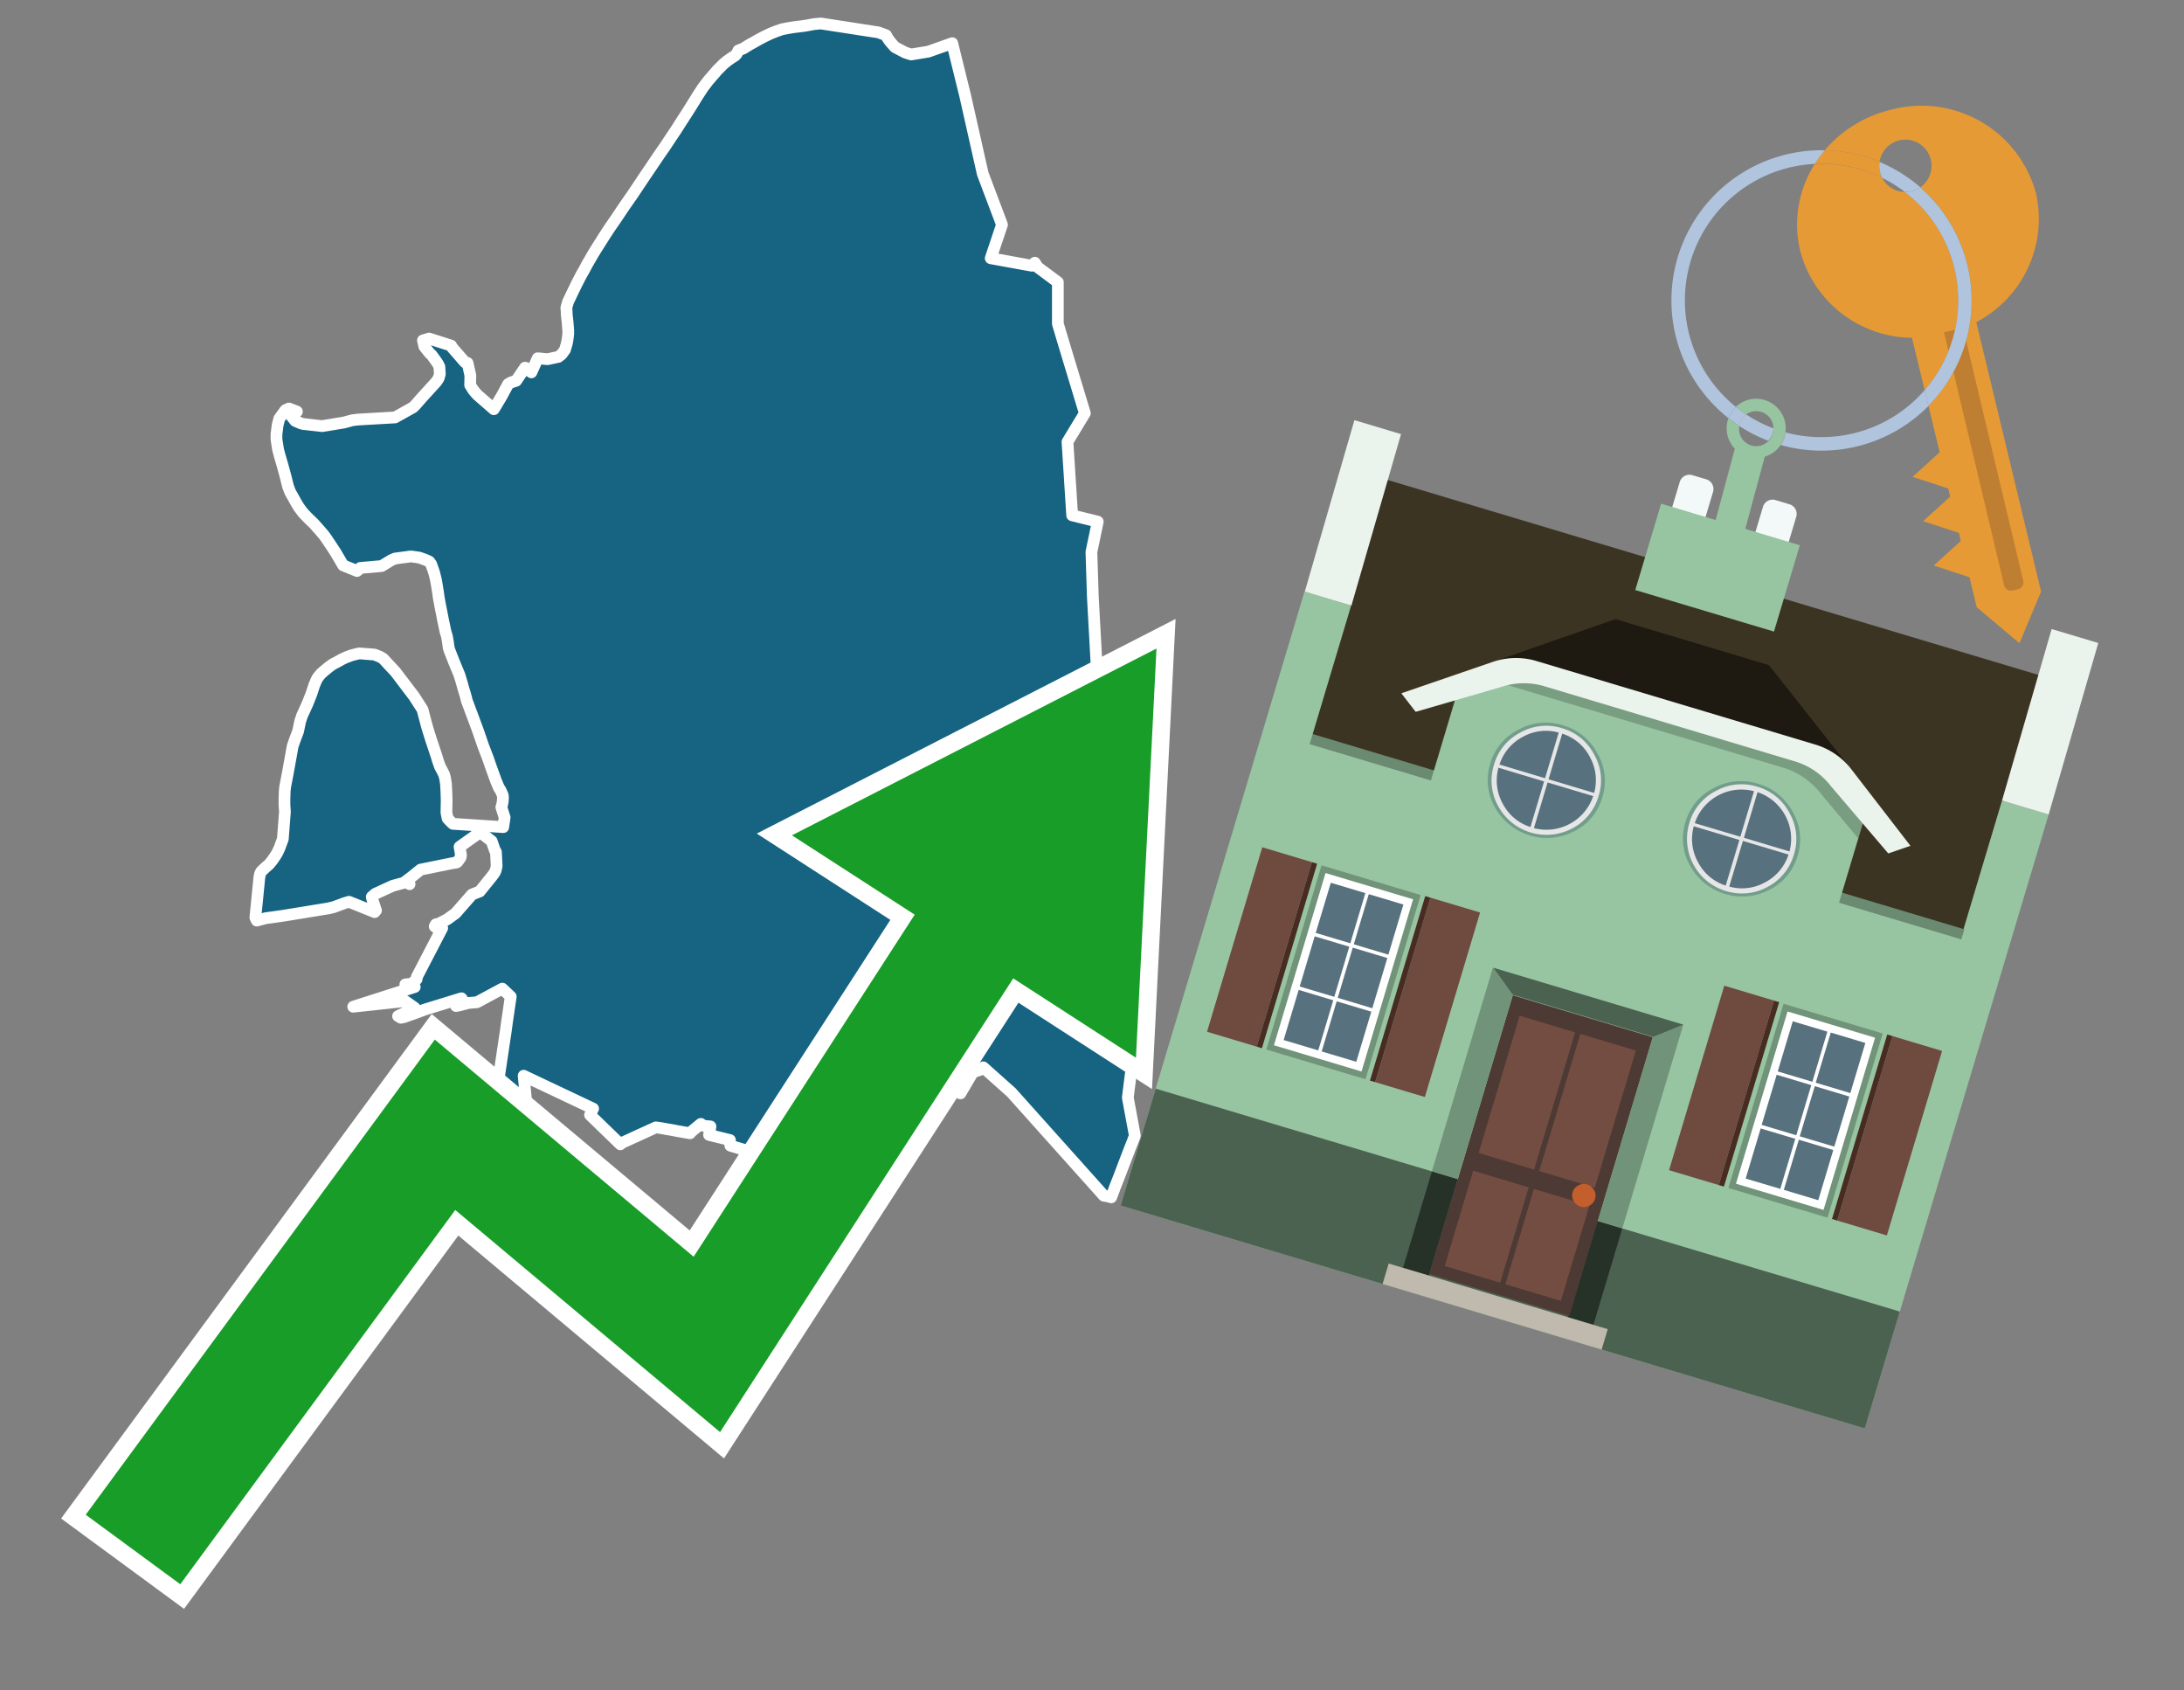 <svg id="Text" xmlns="http://www.w3.org/2000/svg" width="93.05" height="72" viewBox="0 0 93.05 72"><rect x="0" y="0" width="93.05" height="72" fill="#808080" stroke="none"/><polygon points="22.37,15.66 22.49,15.71 22.55,15.78 22.64,15.86 22.91,15.26 23.33,15.3 23.79,15.2 23.93,15.09 24.07,14.9 24.15,14.63 24.18,14.47 24.21,14.23 24.21,14.07 24.18,13.7 24.15,13.43 24.14,13.23 24.13,13.11 24.2,12.86 24.31,12.63 24.4,12.44 24.57,12.09 24.76,11.72 24.87,11.53 25.03,11.23 25.13,11.06 25.28,10.8 25.41,10.59 25.6,10.29 25.77,10.02 26,9.67 26.25,9.31 26.57,8.83 26.96,8.27 27.4,7.61 28.09,6.59 28.36,6.2 28.59,5.85 28.8,5.54 29.06,5.13 29.19,4.93 29.35,4.68 29.55,4.36 29.71,4.1 29.95,3.73 30.18,3.43 30.44,3.13 30.56,2.99 30.83,2.72 30.99,2.59 31.16,2.47 31.32,2.37 31.39,2.29 31.46,2.15 31.56,2.11 31.68,2.06 31.92,1.91 32.12,1.8 32.33,1.68 32.56,1.56 32.83,1.43 33.08,1.33 33.31,1.25 33.51,1.21 33.8,1.16 34.21,1.11 34.4,1.08 34.66,1.03 34.97,1 37.43,1.38 37.75,1.5 37.82,1.63 37.92,1.77 38.12,2 38.17,2.03 38.57,2.24 38.82,2.32 39.55,2.2 40.57,1.84 41.12,4.07 41.87,7.4 42.69,9.57 42.21,11 43.97,11.32 44,11.28 44.09,11.19 44.21,11.38 45.07,12.02 45.07,13.79 45.39,14.86 46.22,17.6 45.48,18.82 45.68,21.95 46.77,22.22 46.5,23.51 46.56,25.41 46.8,29.78 47.26,29.75 47.31,29.92 47.32,29.95 46.83,30.26 46.83,30.38 46.84,30.43 47.02,30.55 47.03,30.67 47.01,30.82 47.05,30.89 47.09,31.06 47.02,31.24 46.94,31.35 46.98,31.38 47.11,31.57 47.11,31.85 47.58,31.81 47.56,31.89 47.52,31.99 47.47,32.08 47.47,32.11 47.12,32.42 46.9,33.16 46.88,34.66 47.06,34.69 47.29,34.73 47.32,34.79 47.35,34.89 47.36,35.06 47.22,35.13 47.17,35.16 47.13,35.19 47.28,35.42 47.28,35.54 47.24,35.71 47.11,35.68 46.85,37.69 47.81,38.01 47.82,38.55 47.24,38.52 47.09,41.4 47.56,41.37 47.62,41.34 48.04,41.1 48.07,41.14 48.17,41.24 48.32,41.46 48.34,41.5 48.41,41.66 48.42,41.75 48.42,41.81 47.99,41.85 48.03,41.99 48.03,42.07 48,42.15 47.87,42.37 47.85,42.42 47.69,42.3 47.6,42.23 47.54,43.2 47.6,43.7 48.76,45.06 48.26,45.1 48.05,46.75 48.35,48.37 48.34,48.41 48.29,48.53 48.25,48.64 48.13,48.94 47.9,49.54 47.68,50.12 47.49,50.6 47.46,50.69 47.34,51 47.21,50.96 47.03,50.93 43.09,46.53 41.89,45.46 41.86,45.49 41.87,45.53 41.45,45.67 40.92,46.57 40.84,46.48 40.7,46.34 40.58,46.37 40.53,46.4 40.44,46.45 39.84,46.65 39.35,46.72 39.27,46.79 39.15,46.85 38.98,46.9 38.93,46.93 38.79,46.99 37.84,47.25 37.17,47.41 35.75,47.73 34.55,48.49 34.55,48.98 34.62,49.03 32.1,49.09 31.12,48.8 31.09,48.61 31.1,48.56 30.21,48.34 30.27,47.98 29.97,47.95 29.9,47.91 29.86,47.87 29.41,48.24 29.4,48.27 28.88,48.18 28.62,48.13 28.44,48.1 28.16,48.05 27.94,48.02 26.43,48.71 26.43,48.74 25.14,47.49 25.22,47.32 25.27,47.22 22.31,45.82 22.44,47.14 22.44,47.46 22.47,47.8 22.61,48.67 22.69,49.15 22.76,49.64 20.4,49.96 17.41,50.88 18.26,46.96 18.64,47.04 21.16,46.07 21.19,46.03 21.28,45.72 21.46,44.51 21.54,43.98 21.6,43.54 21.71,42.79 21.76,42.45 21.4,42.11 20.32,42.69 19.96,42.72 19.58,42.82 19.43,42.85 19.39,42.75 19.69,42.56 19.66,42.52 18.1,43 17.67,43.16 17.22,43.32 17.08,43.35 16.96,43.28 17.6,42.97 17.67,42.93 17.26,42.64 15.05,42.88 17.67,42.04 17.27,41.93 17.55,41.9 17.75,41.71 17.76,41.61 18.84,39.53 18.69,39.59 18.52,39.46 18.57,39.37 18.7,39.34 19.05,39.16 19.34,38.95 19.4,38.91 20.11,38.1 20.44,37.97 20.98,37.3 21.08,37.16 21.12,37.07 21.16,36.89 21.13,36.29 21.08,36.21 20.99,35.95 20.95,35.83 20.67,35.61 20.45,35.45 19.58,36.07 19.64,36.43 19.62,36.53 19.49,36.71 19.44,36.74 19.25,36.77 17.92,37.04 17.56,37.33 17.35,37.49 17.45,37.66 17.28,37.54 17.25,37.57 17.21,37.6 16.73,37.73 15.99,38.07 15.84,38.2 15.86,38.29 15.87,38.33 16,38.72 16.01,38.75 16.02,38.78 15.98,38.82 15.96,38.85 14.87,38.41 14.67,38.47 14.21,38.64 14,38.69 12.1,39 11.82,39.04 11.32,39.11 10.94,39.21 10.88,39.08 11.05,37.37 11.08,37.22 11.13,37.12 11.32,36.94 11.46,36.82 11.6,36.65 11.73,36.46 11.81,36.33 11.9,36.14 12.05,35.74 12.14,34.57 12.12,34.29 12.12,34.03 12.13,33.7 12.15,33.51 12.2,33.25 12.26,32.94 12.47,31.78 12.56,31.52 12.7,31.15 12.79,30.72 12.87,30.48 13.09,30 13.27,29.55 13.39,29.18 13.48,28.97 13.54,28.86 13.68,28.69 13.83,28.56 14,28.42 14.18,28.29 14.39,28.18 14.55,28.09 14.74,28 14.98,27.91 15.3,27.83 15.95,27.88 16.18,27.97 16.32,28.05 16.57,28.32 16.71,28.47 16.85,28.62 17.64,29.66 18,30.22 18.15,30.79 18.21,31.01 18.35,31.46 18.6,32.21 18.65,32.38 18.74,32.64 18.85,32.85 18.92,32.99 18.96,33.13 19,33.38 19.02,33.75 19.03,34.09 19.02,34.61 19.07,34.86 19.2,35 19.3,35.09 21.44,35.23 21.5,34.82 21.36,34.38 21.38,34.33 21.42,34.14 21.43,33.97 21.42,33.87 21.33,33.67 21.25,33.54 21.14,33.28 20.94,32.73 20.87,32.53 20.79,32.3 20.58,31.75 20.36,31.11 19.88,29.82 19.86,29.72 19.79,29.48 19.74,29.32 19.68,29.1 19.62,28.9 19.57,28.74 19.35,28.21 19.17,27.75 19.12,27.61 19.08,27.32 19.04,27.1 18.98,26.9 18.93,26.66 18.88,26.43 18.83,26.17 18.76,25.82 18.69,25.44 18.67,25.28 18.62,24.97 18.58,24.73 18.54,24.56 18.49,24.37 18.37,24.03 18.29,23.92 18.23,23.89 18.09,23.83 17.86,23.75 17.51,23.7 16.83,23.79 16.67,23.86 16.26,24.11 15.35,24.19 15.28,24.26 15.21,24.32 14.62,24.08 14.31,23.55 14.18,23.35 13.9,22.93 13.79,22.78 13.67,22.64 13.37,22.3 13.18,22.12 13.08,22.02 12.91,21.84 12.73,21.6 12.6,21.38 12.36,20.95 12.27,20.71 12.16,20.27 12.04,19.83 11.92,19.42 11.85,19.16 11.78,18.72 11.78,18.49 11.83,18.1 11.9,17.83 12.16,17.47 12.31,17.4 12.65,17.53 12.61,17.57 12.45,17.63 12.42,17.73 12.58,17.93 12.81,18.03 12.92,18.06 13.72,18.15 14.64,18 15.01,17.9 15.26,17.87 16.83,17.78 17.6,17.35 17.69,17.26 17.91,17.01 17.98,16.93 18.59,16.26 18.69,16.11 18.74,15.93 18.72,15.62 18.66,15.5 18.58,15.38 18.39,15.12 18.31,15.05 18.08,14.76 18.02,14.5 18.28,14.42 19.22,14.72 19.27,14.81 19.81,15.43 19.92,15.46 20.04,15.99 20.03,16.4 20.16,16.61 20.26,16.73 20.34,16.82 21.04,17.43 21.37,16.88 21.65,16.36 21.77,16.29 21.99,16.22 " fill="#166382" stroke="#fff" stroke-linejoin="round" stroke-width="0.5"/><polygon points="49.272 27.624 33.741 35.58 38.97 38.959 29.553 53.529 18.525 44.281 3.652 64.518 7.681 67.479 19.396 51.538 30.678 60.999 43.169 41.673 48.398 45.053 49.272 27.624" fill="none" stroke="#fff" stroke-miterlimit="10" stroke-width="1.5"/><polygon points="49.272 27.624 33.741 35.58 38.97 38.959 29.553 53.529 18.525 44.281 3.652 64.518 7.681 67.479 19.396 51.538 30.678 60.999 43.169 41.673 48.398 45.053 49.272 27.624" fill="#179d28"/><path d="M80.19,7.577a1.16,1.16,0,0,1-.094-.251,1.114,1.114,0,0,1-.018-.429A6.367,6.367,0,0,0,77.743,6.4a5.269,5.269,0,0,0-.423.577c.1,0,.192-.007.288-.007A5.794,5.794,0,0,1,80.19,7.577Z" fill="#e69a35"/><path d="M77.608,6.4A6.394,6.394,0,0,0,73.64,17.81a1.26,1.26,0,0,1,.317-.48A5.821,5.821,0,0,1,77.32,6.981a5.269,5.269,0,0,1,.423-.577Z" fill="#b0c4de"/><path d="M84.2,13.72a4.962,4.962,0,0,0,2.545-5.48,5.047,5.047,0,0,0-6.179-3.566A5.322,5.322,0,0,0,77.743,6.4a6.367,6.367,0,0,1,2.335.493,1.114,1.114,0,1,1,1.736,1.084,6.392,6.392,0,0,1,.347,9.3l.479,1.985-.438.4-.716.648.92.3.6.2.082.341-.438.4-.716.648.92.3.605.2.082.341-.438.4-.716.649.92.3.605.2.307,1.274,1.821,1.534.921-2.2Z" fill="#e69a35"/><path d="M81.154,8.179a1.115,1.115,0,0,1-.964-.6,5.794,5.794,0,0,0-2.582-.6c-.1,0-.192,0-.288.007a4.783,4.783,0,0,0-.625,3.685,4.962,4.962,0,0,0,4.765,3.715L82,16.617a5.82,5.82,0,0,0-.846-8.438Z" fill="#e69a35"/><path d="M74.1,18.142a6.386,6.386,0,0,0,1.232.63.73.73,0,0,0,.224-.527h0a5.783,5.783,0,0,1-1.159-.593A.733.733,0,0,0,74.1,18.142Z" fill="#b0c4de"/><path d="M74.4,17.652q-.228-.152-.44-.322a1.26,1.26,0,0,0-.317.48c.148.117.3.228.46.332A.733.733,0,0,1,74.4,17.652Z" fill="#b0c4de"/><path d="M74.824,16.984a1.257,1.257,0,0,0-.867.346c.141.114.288.222.44.322a.731.731,0,0,1,1.159.593h0a.732.732,0,1,1-1.463,0,.7.7,0,0,1,.007-.1c-.158-.1-.312-.215-.46-.332a1.258,1.258,0,0,0,.273,1.3l-.979,3.635,1.275.341.98-3.639a1.266,1.266,0,0,0,.681-.5,1.249,1.249,0,0,0,.2-.538,1.328,1.328,0,0,0,.012-.168A1.262,1.262,0,0,0,74.824,16.984Z" fill="#97c4a1"/><path d="M85.974,25.1l-.226.053a.3.3,0,0,1-.362-.223l-2.56-10.777.81-.193L86.2,24.736A.3.3,0,0,1,85.974,25.1Z" fill="#bf7f32"/><path d="M80.1,7.326a1.16,1.16,0,0,0,.094.251,5.833,5.833,0,0,1,.964.6,1.137,1.137,0,0,0,.287-.031,1.108,1.108,0,0,0,.373-.167A6.371,6.371,0,0,0,80.078,6.9,1.114,1.114,0,0,0,80.1,7.326Z" fill="#b0c4de"/><path d="M77.608,18.618a5.836,5.836,0,0,1-1.534-.2,1.24,1.24,0,0,1-.2.537,6.4,6.4,0,0,0,6.291-1.666L82,16.617A5.807,5.807,0,0,1,77.608,18.618Z" fill="#b0c4de"/><path d="M81.814,7.981a1.108,1.108,0,0,1-.373.167,1.137,1.137,0,0,1-.287.031A5.82,5.82,0,0,1,82,16.617l.161.667a6.392,6.392,0,0,0-.347-9.3Z" fill="#b0c4de"/><polygon points="83.79 39.753 55.78 31.364 58.988 20.404 86.964 28.783 83.79 39.753 83.79 39.753" fill="#3c3422" fill-rule="evenodd"/><polygon points="81.705 53.32 87.284 34.692 85.297 34.097 83.656 39.575 55.926 31.269 57.567 25.791 55.579 25.196 47.746 51.348 79.451 60.844 81.705 53.32" fill="#97c4a1" fill-rule="evenodd"/><rect x="69.522" y="21.148" width="0.444" height="28.983" transform="translate(15.592 92.226) rotate(-73.326)" opacity="0.3"/><polygon points="87.284 34.692 85.297 34.097 87.411 26.793 89.398 27.388 87.284 34.692 87.284 34.692" fill="#eaf3ec" fill-rule="evenodd"/><polygon points="57.578 25.794 55.591 25.199 57.705 17.896 59.692 18.491 57.578 25.794 57.578 25.794" fill="#eaf3ec" fill-rule="evenodd"/><polygon points="79.451 60.844 80.943 55.865 49.238 46.369 47.747 51.348 79.451 60.844 79.451 60.844" fill="#4c6251" fill-rule="evenodd"/><path d="M71.566,20.528l-.522,1.743,1.418.425.523-1.744a.432.432,0,0,0-.289-.536l-.593-.177A.431.431,0,0,0,71.566,20.528Z" fill="#f3f9f8" fill-rule="evenodd"/><path d="M75.111,21.589l-.522,1.743,1.418.425.522-1.743a.43.43,0,0,0-.289-.536l-.593-.178A.43.43,0,0,0,75.111,21.589Z" fill="#f3f9f8" fill-rule="evenodd"/><polygon points="75.368 28.329 68.829 26.37 63.807 28.121 78.733 32.591 75.368 28.329" fill="#1e1a11"/><polygon points="78.248 32.422 64.442 28.287 62.236 28.998 60.064 36.247 77.453 41.455 79.651 34.116 78.248 32.422" fill="#97c4a1"/><path d="M77.74,32.516S65.088,28.725,65,28.7l-.938.43,11.892,3.562a3.175,3.175,0,0,1,1.532,1l1.685,2.02.327-1.09Z" fill-rule="evenodd" opacity="0.2"/><path d="M77.35,31.716,65.458,28.154a3.041,3.041,0,0,0-1.854.037l-3.9,1.339.611.79,3.626-1.054a3.045,3.045,0,0,1,1.855-.037l10.673,3.2A3.028,3.028,0,0,1,78,33.477l2.45,2.874.945-.325-2.518-3.26A3.036,3.036,0,0,0,77.35,31.716Z" fill="#eaf3ec"/><polygon points="76.683 23.223 70.773 21.453 69.671 25.132 75.581 26.902 76.683 23.223 76.683 23.223" fill="#97c4a1" fill-rule="evenodd"/><g id="Symbol_9_0_Layer2_0_MEMBER_8_MEMBER_21_MEMBER_0_FILL" data-name="Symbol 9 0 Layer2 0 MEMBER 8 MEMBER 21 MEMBER 0 FILL"><path d="M66.584,30.892a2.39,2.39,0,0,0-1.891.189,2.317,2.317,0,0,0-1.2,1.448A2.345,2.345,0,0,0,63.7,34.4a2.528,2.528,0,0,0,3.367,1.008,2.339,2.339,0,0,0,1.2-1.447,2.313,2.313,0,0,0-.208-1.87A2.394,2.394,0,0,0,66.584,30.892Z" fill="#729d8c"/></g><g id="Symbol_9_0_Layer2_0_MEMBER_8_MEMBER_21_MEMBER_1_FILL" data-name="Symbol 9 0 Layer2 0 MEMBER 8 MEMBER 21 MEMBER 1 FILL"><path d="M66.547,31.016a2.241,2.241,0,0,0-1.769.185,2.213,2.213,0,0,0-1.127,1.376,2.239,2.239,0,0,0,.185,1.768,2.341,2.341,0,0,0,3.145.942,2.234,2.234,0,0,0,1.126-1.376,2.207,2.207,0,0,0-.185-1.768A2.237,2.237,0,0,0,66.547,31.016Z" fill="#e6e6e6"/></g><g id="Symbol_9_0_Layer2_0_MEMBER_8_MEMBER_21_MEMBER_2_MEMBER_0_FILL" data-name="Symbol 9 0 Layer2 0 MEMBER 8 MEMBER 21 MEMBER 2 MEMBER 0 FILL"><path d="M65.787,33.284,63.843,32.7a2.036,2.036,0,0,0,.186,1.539,2.015,2.015,0,0,0,1.175.986Z" fill="#58717f"/></g><g id="Symbol_9_0_Layer2_0_MEMBER_8_MEMBER_21_MEMBER_2_MEMBER_1_FILL" data-name="Symbol 9 0 Layer2 0 MEMBER 8 MEMBER 21 MEMBER 2 MEMBER 1 FILL"><path d="M65.827,33.148l.582-1.944a2.01,2.01,0,0,0-1.523.178,2.037,2.037,0,0,0-1,1.183Z" fill="#58717f"/></g><g id="Symbol_9_0_Layer2_0_MEMBER_8_MEMBER_21_MEMBER_2_MEMBER_2_FILL" data-name="Symbol 9 0 Layer2 0 MEMBER 8 MEMBER 21 MEMBER 2 MEMBER 2 FILL"><path d="M67.878,33.91l-1.943-.582-.582,1.944a2.1,2.1,0,0,0,2.525-1.362Z" fill="#58717f"/></g><g id="Symbol_9_0_Layer2_0_MEMBER_8_MEMBER_21_MEMBER_2_MEMBER_3_FILL" data-name="Symbol 9 0 Layer2 0 MEMBER 8 MEMBER 21 MEMBER 2 MEMBER 3 FILL"><path d="M66.558,31.249l-.582,1.943,1.943.582a2.031,2.031,0,0,0-.186-1.539A2.009,2.009,0,0,0,66.558,31.249Z" fill="#58717f"/></g><g id="Symbol_9_0_Layer2_0_MEMBER_8_MEMBER_21_MEMBER_0_FILL-2" data-name="Symbol 9 0 Layer2 0 MEMBER 8 MEMBER 21 MEMBER 0 FILL"><path d="M74.9,33.384a2.4,2.4,0,0,0-1.891.189,2.316,2.316,0,0,0-1.2,1.448,2.341,2.341,0,0,0,.209,1.87A2.527,2.527,0,0,0,75.387,37.9a2.345,2.345,0,0,0,1.2-1.447,2.314,2.314,0,0,0-.209-1.87A2.389,2.389,0,0,0,74.9,33.384Z" fill="#729d8c"/></g><g id="Symbol_9_0_Layer2_0_MEMBER_8_MEMBER_21_MEMBER_1_FILL-2" data-name="Symbol 9 0 Layer2 0 MEMBER 8 MEMBER 21 MEMBER 1 FILL"><path d="M74.867,33.508a2.239,2.239,0,0,0-1.768.185,2.21,2.21,0,0,0-1.127,1.376,2.316,2.316,0,0,0,1.564,2.883,2.261,2.261,0,0,0,1.765-.173A2.237,2.237,0,0,0,76.428,36.4a2.209,2.209,0,0,0-.185-1.769A2.239,2.239,0,0,0,74.867,33.508Z" fill="#e6e6e6"/></g><g id="Symbol_9_0_Layer2_0_MEMBER_8_MEMBER_21_MEMBER_2_MEMBER_0_FILL-2" data-name="Symbol 9 0 Layer2 0 MEMBER 8 MEMBER 21 MEMBER 2 MEMBER 0 FILL"><path d="M74.107,35.776l-1.943-.582a2.031,2.031,0,0,0,.186,1.539,2.009,2.009,0,0,0,1.175.986Z" fill="#58717f"/></g><g id="Symbol_9_0_Layer2_0_MEMBER_8_MEMBER_21_MEMBER_2_MEMBER_1_FILL-2" data-name="Symbol 9 0 Layer2 0 MEMBER 8 MEMBER 21 MEMBER 2 MEMBER 1 FILL"><path d="M74.148,35.64,74.73,33.7a2.1,2.1,0,0,0-2.525,1.362Z" fill="#58717f"/></g><g id="Symbol_9_0_Layer2_0_MEMBER_8_MEMBER_21_MEMBER_2_MEMBER_2_FILL-2" data-name="Symbol 9 0 Layer2 0 MEMBER 8 MEMBER 21 MEMBER 2 MEMBER 2 FILL"><path d="M76.2,36.4l-1.943-.582-.582,1.944a2.015,2.015,0,0,0,1.523-.178A2.036,2.036,0,0,0,76.2,36.4Z" fill="#58717f"/></g><g id="Symbol_9_0_Layer2_0_MEMBER_8_MEMBER_21_MEMBER_2_MEMBER_3_FILL-2" data-name="Symbol 9 0 Layer2 0 MEMBER 8 MEMBER 21 MEMBER 2 MEMBER 3 FILL"><path d="M74.879,33.741,74.3,35.684l1.943.582a2.1,2.1,0,0,0-1.361-2.525Z" fill="#58717f"/></g><polygon points="51.426 43.946 53.542 44.58 55.896 36.723 53.78 36.089 51.426 43.946 51.426 43.946" fill="#6e4a3f" fill-rule="evenodd"/><polygon points="53.542 44.58 53.764 44.647 56.117 36.789 55.896 36.723 53.542 44.58 53.542 44.58" fill="#482b22" fill-rule="evenodd"/><polygon points="60.706 46.726 58.59 46.092 60.943 38.235 63.059 38.868 60.706 46.726 60.706 46.726" fill="#6e4a3f" fill-rule="evenodd"/><polygon points="58.59 46.092 58.368 46.026 60.722 38.168 60.943 38.235 58.59 46.092 58.59 46.092" fill="#482b22" fill-rule="evenodd"/><rect x="53.146" y="39.209" width="8.19" height="4.408" transform="translate(1.145 84.365) rotate(-73.326)" fill="#719379"/><polygon points="60.205 38.304 56.474 37.187 54.277 44.522 58.008 45.639 60.205 38.304 60.205 38.304" fill="#fff" fill-rule="evenodd"/><path d="M59.792,38.527l-.64,2.136-1.474-.442.639-2.135,1.475.441Zm-1.621-.485-.64,2.136-1.474-.442L56.7,37.6l1.474.442Zm-2.158,1.84,1.475.441-.64,2.136-1.474-.441.639-2.136Zm-.683,2.282,1.474.441-.639,2.136L54.69,44.3l.64-2.135Zm.981,2.621.639-2.136,1.475.442-.64,2.135-1.474-.441Zm2.158-1.84L56.994,42.5l.64-2.136,1.474.442-.639,2.136Z" fill="#58717f" fill-rule="evenodd"/><polygon points="80.39 52.621 78.274 51.988 80.628 44.13 82.743 44.764 80.39 52.621 80.39 52.621" fill="#6e4a3f" fill-rule="evenodd"/><polygon points="78.274 51.988 78.053 51.921 80.406 44.064 80.628 44.13 78.274 51.988 78.274 51.988" fill="#482b22" fill-rule="evenodd"/><polygon points="71.111 49.842 73.227 50.476 75.58 42.619 73.464 41.985 71.111 49.842 71.111 49.842" fill="#6e4a3f" fill-rule="evenodd"/><polygon points="73.227 50.476 73.448 50.542 75.802 42.685 75.58 42.619 73.227 50.476 73.227 50.476" fill="#482b22" fill-rule="evenodd"/><rect x="72.83" y="45.105" width="8.19" height="4.408" transform="translate(9.534 107.426) rotate(-73.326)" fill="#719379"/><polygon points="76.159 43.083 79.889 44.2 77.692 51.535 73.962 50.418 76.159 43.083 76.159 43.083" fill="#fff" fill-rule="evenodd"/><path d="M76.381,43.5l1.475.442-.64,2.135-1.475-.441.64-2.136ZM78,43.981l1.474.442-.64,2.136-1.474-.442L78,43.981Zm.791,2.724-.64,2.135L76.679,48.4l.64-2.136,1.474.442Zm-.684,2.282-.639,2.135L76,50.68l.64-2.135,1.474.442Zm-2.26,1.65L74.375,50.2l.639-2.135,1.475.441-.64,2.136Zm-.791-2.724.64-2.135,1.474.441-.639,2.136-1.475-.442Z" fill="#58717f" fill-rule="evenodd"/><polygon points="67.888 56.431 69.118 52.323 68.019 51.994 66.789 56.102 67.888 56.431 67.888 56.431" fill="#263128" fill-rule="evenodd"/><polygon points="60.877 54.331 62.108 50.223 61.007 49.894 59.776 54.002 60.877 54.331 60.877 54.331" fill="#263128" fill-rule="evenodd"/><g id="Symbol_9_0_Layer2_0_MEMBER_8_MEMBER_12_MEMBER_0_FILL" data-name="Symbol 9 0 Layer2 0 MEMBER 8 MEMBER 12 MEMBER 0 FILL"><path d="M70.418,44.178l-5.965-1.786L60.9,54.27l5.964,1.786Z" fill="#4e3a34"/></g><g id="Symbol_9_0_Layer2_0_MEMBER_8_MEMBER_12_MEMBER_1_MEMBER_0_FILL" data-name="Symbol 9 0 Layer2 0 MEMBER 8 MEMBER 12 MEMBER 1 MEMBER 0 FILL"><path d="M65.358,49.815l1.75-5.843-2.363-.708L63,49.107Z" fill="#744d42"/></g><g id="Symbol_9_0_Layer2_0_MEMBER_8_MEMBER_12_MEMBER_1_MEMBER_1_FILL" data-name="Symbol 9 0 Layer2 0 MEMBER 8 MEMBER 12 MEMBER 1 MEMBER 1 FILL"><path d="M67.331,44.039l-1.75,5.842,2.364.708,1.75-5.842Z" fill="#744d42"/></g><g id="Symbol_9_0_Layer2_0_MEMBER_8_MEMBER_12_MEMBER_2_MEMBER_0_FILL" data-name="Symbol 9 0 Layer2 0 MEMBER 8 MEMBER 12 MEMBER 2 MEMBER 0 FILL"><path d="M63.915,54.633l1.215-4.058-2.363-.707-1.215,4.057Z" fill="#744d42"/></g><g id="Symbol_9_0_Layer2_0_MEMBER_8_MEMBER_12_MEMBER_2_MEMBER_1_FILL" data-name="Symbol 9 0 Layer2 0 MEMBER 8 MEMBER 12 MEMBER 2 MEMBER 1 FILL"><path d="M66.5,55.407l1.215-4.057-2.363-.708L64.138,54.7Z" fill="#744d42"/></g><g id="Symbol_9_0_Layer2_0_MEMBER_8_MEMBER_13_FILL" data-name="Symbol 9 0 Layer2 0 MEMBER 8 MEMBER 13 FILL"><path d="M67.959,51.058a.439.439,0,0,0-.045-.367.487.487,0,0,0-.669-.2.445.445,0,0,0-.239.282.457.457,0,0,0,.041.378.481.481,0,0,0,.293.242.459.459,0,0,0,.377-.042A.453.453,0,0,0,67.959,51.058Z" fill="#c35e2d"/></g><g id="Symbol_9_0_Layer2_0_MEMBER_8_MEMBER_14_FILL" data-name="Symbol 9 0 Layer2 0 MEMBER 8 MEMBER 14 FILL"><path d="M64.557,42.047l-.951-.833-2.6,8.68,1.1.329Z" fill="#719379"/></g><g id="Symbol_9_0_Layer2_0_MEMBER_8_MEMBER_15_FILL" data-name="Symbol 9 0 Layer2 0 MEMBER 8 MEMBER 15 FILL"><path d="M71.718,43.643l-1.2.19L68.072,52.01l1.046.313Z" fill="#719379"/></g><g id="Symbol_9_0_Layer2_0_MEMBER_8_MEMBER_16_FILL" data-name="Symbol 9 0 Layer2 0 MEMBER 8 MEMBER 16 FILL"><path d="M63.627,41.22l.836,1.156,5.961,1.786,1.294-.519Z" fill="#4c6251"/></g><polygon points="58.905 54.69 59.166 53.819 68.498 56.614 68.237 57.485 58.905 54.69 58.905 54.69" fill="#c0b9ad" fill-rule="evenodd"/></svg>